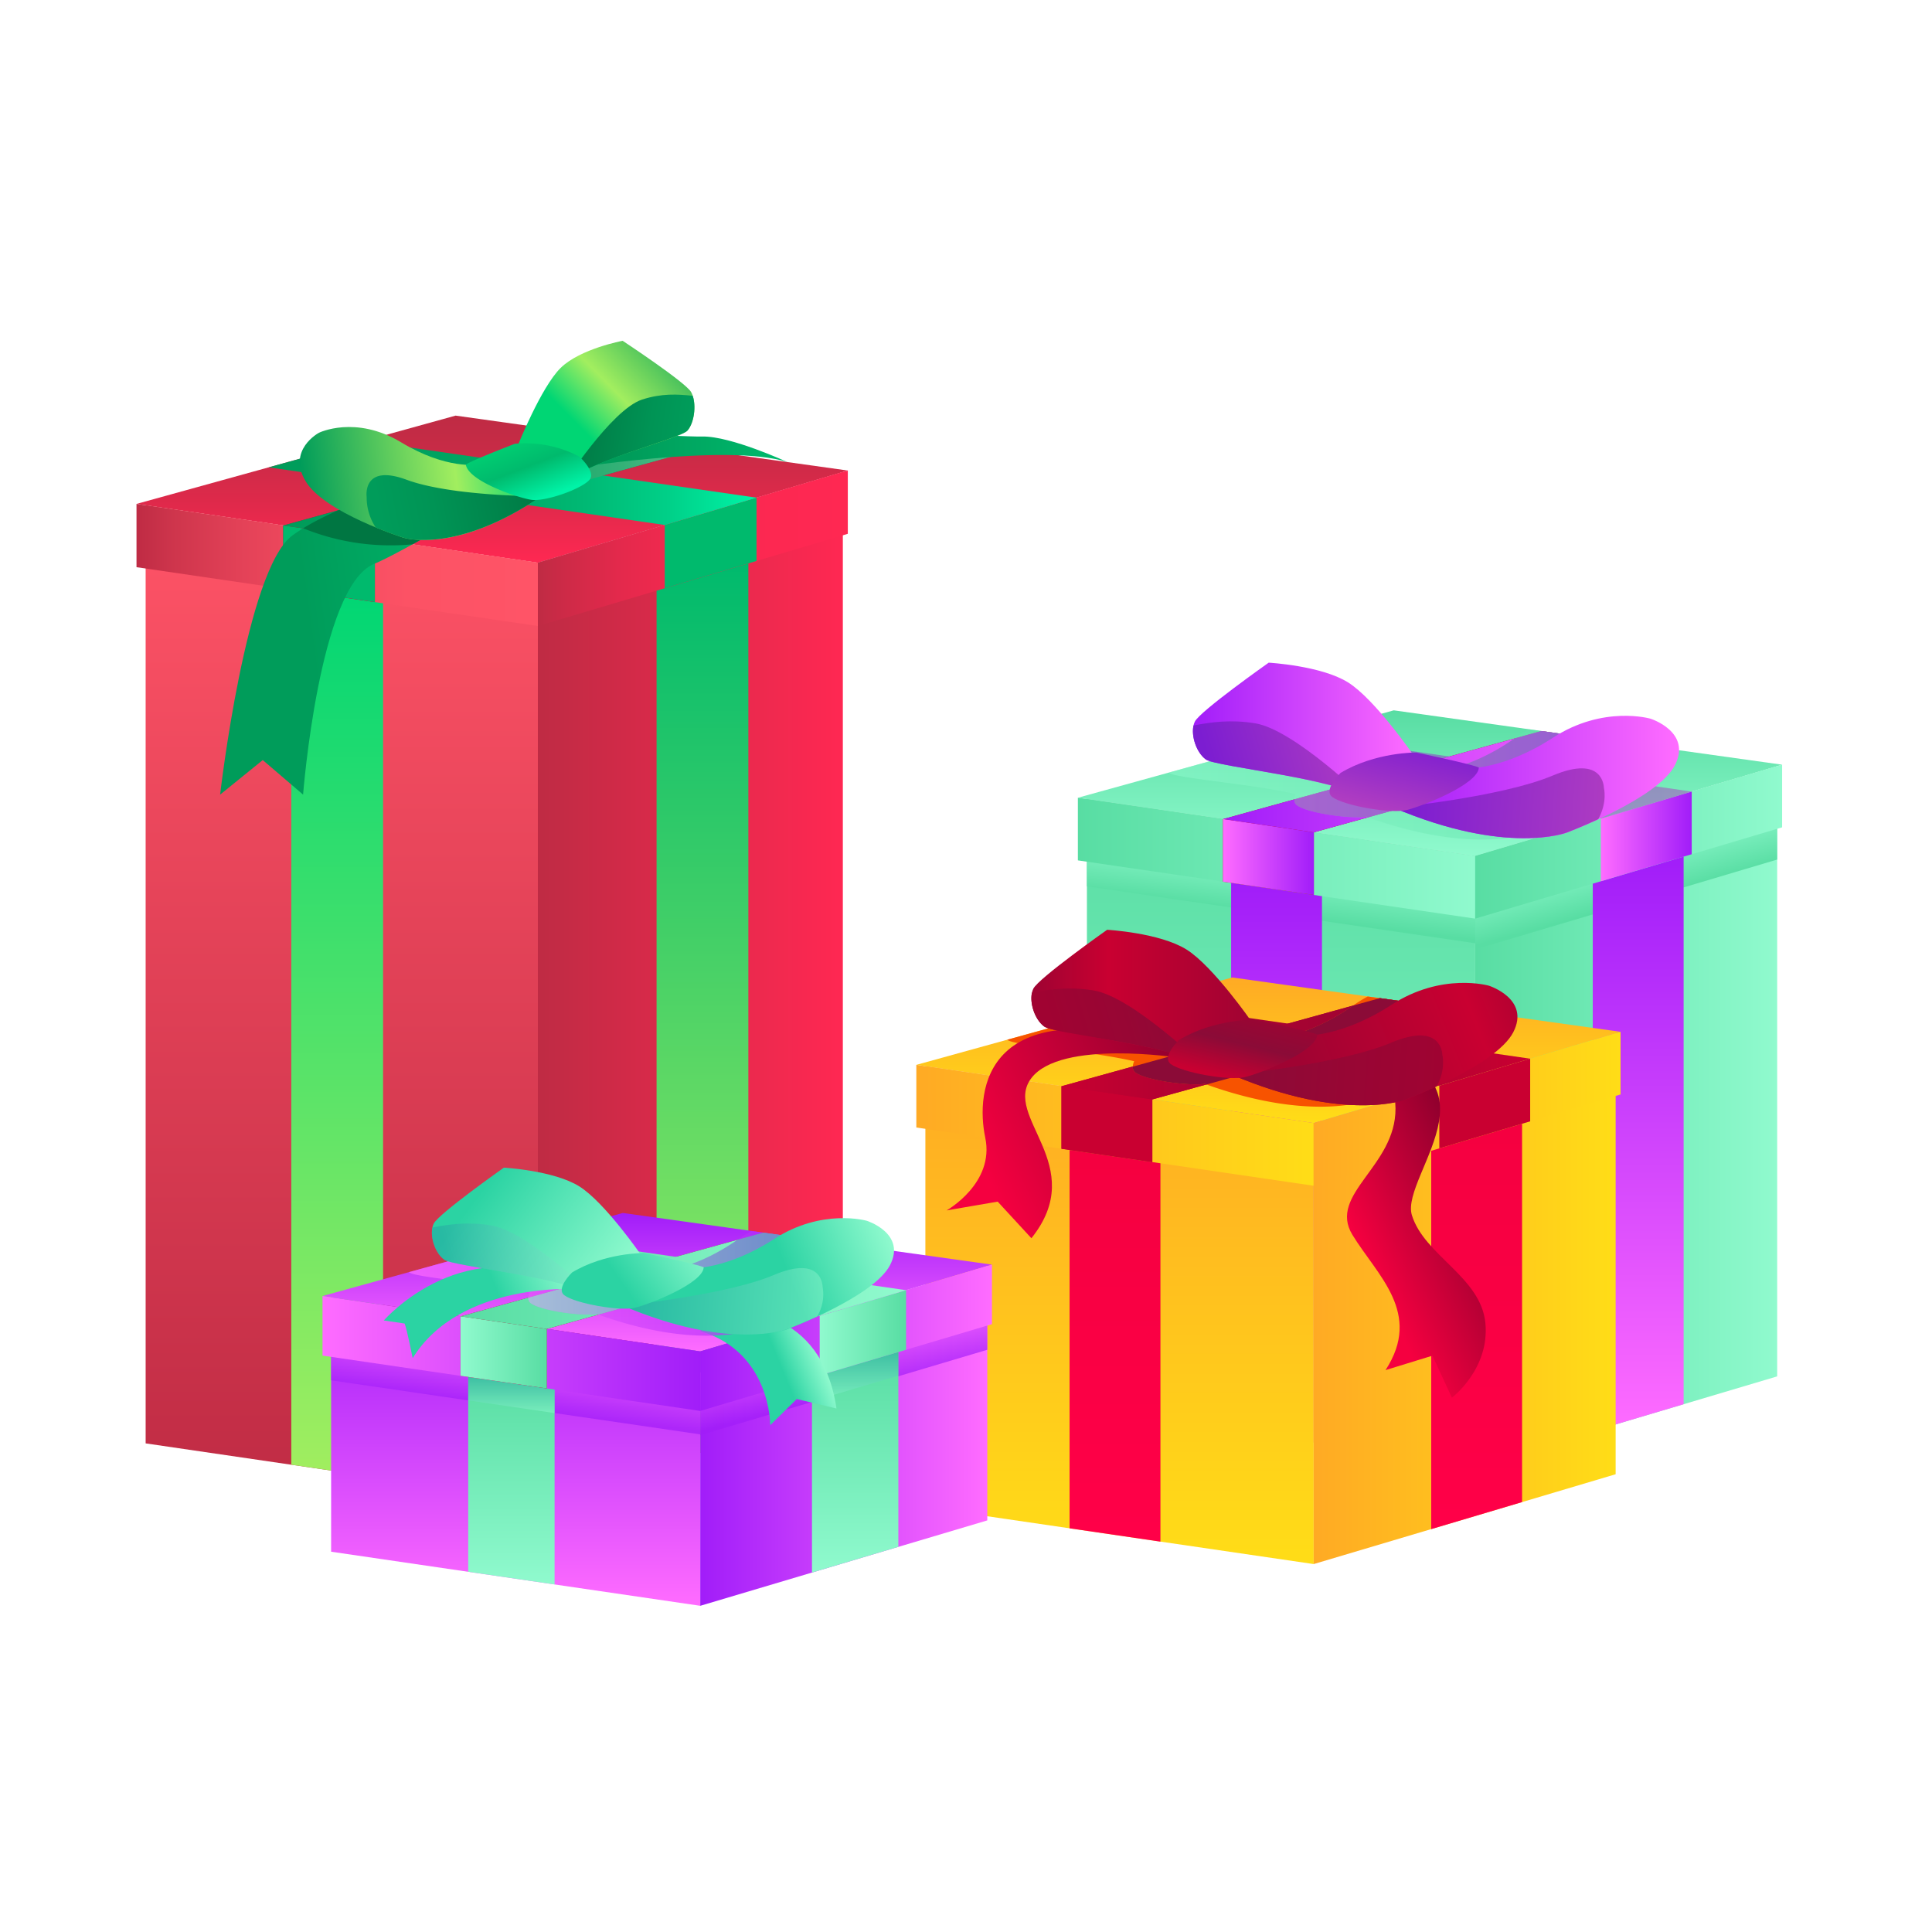<svg xmlns="http://www.w3.org/2000/svg" xmlns:xlink="http://www.w3.org/1999/xlink" viewBox="0 0 750 750"><defs><style>.cls-1{mask:url(#mask);filter:url(#luminosity-noclip-11);}.cls-10,.cls-104,.cls-107,.cls-111,.cls-114,.cls-119,.cls-12,.cls-121,.cls-123,.cls-125,.cls-14,.cls-16,.cls-18,.cls-2,.cls-20,.cls-24,.cls-32,.cls-38,.cls-4,.cls-40,.cls-41,.cls-6,.cls-8{mix-blend-mode:multiply;}.cls-2{fill:url(#Degradado_sin_nombre_53);}.cls-3{mask:url(#mask-2);filter:url(#luminosity-noclip-16);}.cls-4{fill:url(#Degradado_sin_nombre_53-2);}.cls-5{mask:url(#mask-3);filter:url(#luminosity-noclip-17);}.cls-6{fill:url(#Degradado_sin_nombre_56);}.cls-7{mask:url(#mask-4);filter:url(#luminosity-noclip-18);}.cls-8{fill:url(#Degradado_sin_nombre_53-3);}.cls-9{mask:url(#mask-5);filter:url(#luminosity-noclip-19);}.cls-10{fill:url(#Degradado_sin_nombre_54);}.cls-11{mask:url(#mask-6);filter:url(#luminosity-noclip-20);}.cls-12{fill:url(#Degradado_sin_nombre_53-4);}.cls-13{mask:url(#mask-7);filter:url(#luminosity-noclip-12);}.cls-14{fill:url(#Degradado_sin_nombre_53-5);}.cls-15{mask:url(#mask-8);filter:url(#luminosity-noclip-13);}.cls-16{fill:url(#Degradado_sin_nombre_56-2);}.cls-17{mask:url(#mask-9);filter:url(#luminosity-noclip-14);}.cls-18{fill:url(#Degradado_sin_nombre_53-6);}.cls-19{mask:url(#mask-10);filter:url(#luminosity-noclip-15);}.cls-20{fill:url(#Degradado_sin_nombre_54-2);}.cls-21{isolation:isolate;}.cls-22{fill:url(#linear-gradient);}.cls-23{fill:url(#linear-gradient-2);}.cls-24{fill:url(#linear-gradient-3);}.cls-25{fill:url(#linear-gradient-4);}.cls-26{fill:url(#linear-gradient-5);}.cls-27{mask:url(#mask-11);}.cls-28{fill:url(#Degradado_sin_nombre_327);}.cls-29{fill:url(#Degradado_sin_nombre_338);}.cls-30{fill:url(#linear-gradient-6);}.cls-31{fill:url(#linear-gradient-7);}.cls-32{fill:url(#linear-gradient-8);}.cls-33{fill:url(#linear-gradient-9);}.cls-34{fill:url(#linear-gradient-10);}.cls-35{fill:url(#linear-gradient-11);}.cls-36{mask:url(#mask-12);}.cls-37{fill:url(#Degradado_sin_nombre_327-2);}.cls-107,.cls-114,.cls-121,.cls-123,.cls-125,.cls-38,.cls-40,.cls-41{opacity:0.5;}.cls-38{fill:url(#linear-gradient-12);}.cls-39{fill:url(#linear-gradient-13);}.cls-40{fill:url(#linear-gradient-14);}.cls-41{fill:url(#linear-gradient-15);}.cls-42{fill:url(#linear-gradient-16);}.cls-43{fill:url(#linear-gradient-17);}.cls-44{fill:url(#linear-gradient-18);}.cls-45{fill:url(#linear-gradient-19);}.cls-46{fill:url(#linear-gradient-20);}.cls-47{fill:url(#Degradado_sin_nombre_70);}.cls-48{fill:url(#Degradado_sin_nombre_67);}.cls-49{mask:url(#mask-13);}.cls-50{fill:url(#Degradado_sin_nombre_147);}.cls-51{fill:url(#Degradado_sin_nombre_59);}.cls-52{fill:url(#Degradado_sin_nombre_134);}.cls-53{mask:url(#mask-14);}.cls-54{fill:url(#Degradado_sin_nombre_19);}.cls-55{fill:url(#Degradado_sin_nombre_338-2);}.cls-56{fill:#00ba6d;}.cls-57{fill:url(#Degradado_sin_nombre_62);}.cls-58{mask:url(#mask-15);}.cls-59{fill:url(#Degradado_sin_nombre_151);}.cls-60{fill:url(#Degradado_sin_nombre_65);}.cls-61{fill:url(#Degradado_sin_nombre_133);}.cls-62{mask:url(#mask-16);}.cls-63{fill:url(#Degradado_sin_nombre_138);}.cls-64{fill:url(#Degradado_sin_nombre_15);}.cls-65{fill:url(#Degradado_sin_nombre_71);}.cls-66{fill:url(#Degradado_sin_nombre_14);}.cls-67{fill:url(#Degradado_sin_nombre_14-2);}.cls-68{fill:#007642;}.cls-69{fill:url(#Degradado_sin_nombre_184);}.cls-70{fill:url(#Degradado_sin_nombre_188);}.cls-71{fill:url(#Degradado_sin_nombre_184-2);}.cls-72{fill:url(#Degradado_sin_nombre_196);}.cls-73{fill:url(#Degradado_sin_nombre_13);}.cls-74{fill:url(#linear-gradient-21);}.cls-75{fill:url(#linear-gradient-22);}.cls-76{mask:url(#mask-17);}.cls-77{fill:url(#Degradado_sin_nombre_72);}.cls-78{fill:url(#linear-gradient-23);}.cls-79{fill:url(#Degradado_sin_nombre_301);}.cls-80{mask:url(#mask-18);}.cls-81{fill:url(#Degradado_sin_nombre_327-3);}.cls-82{fill:url(#Degradado_sin_nombre_338-3);}.cls-83{fill:#c90031;}.cls-84{fill:url(#linear-gradient-24);}.cls-85{mask:url(#mask-19);}.cls-86{fill:url(#Degradado_sin_nombre_77);}.cls-87{fill:url(#linear-gradient-25);}.cls-88{fill:url(#Degradado_sin_nombre_301-2);}.cls-89{mask:url(#mask-20);}.cls-90{fill:url(#Degradado_sin_nombre_327-4);}.cls-91{fill:url(#linear-gradient-26);}.cls-92{fill:url(#Degradado_sin_nombre_339);}.cls-93{fill:url(#Degradado_sin_nombre_338-4);}.cls-94{fill:#f75300;}.cls-95{fill:url(#linear-gradient-27);}.cls-96{fill:#8b0b37;}.cls-97{fill:url(#Degradado_sin_nombre_101);}.cls-98{fill:url(#Degradado_sin_nombre_11);}.cls-99{fill:url(#Degradado_sin_nombre_101-2);}.cls-100{fill:url(#Degradado_sin_nombre_10);}.cls-101{fill:url(#Degradado_sin_nombre_117);}.cls-102{fill:url(#linear-gradient-28);}.cls-103{fill:url(#linear-gradient-29);}.cls-104,.cls-111,.cls-119{opacity:0.7;}.cls-104{fill:url(#linear-gradient-30);}.cls-105{fill:url(#linear-gradient-31);}.cls-106{fill:url(#linear-gradient-32);}.cls-107{fill:url(#linear-gradient-33);}.cls-108{fill:url(#Degradado_sin_nombre_338-5);}.cls-109{fill:url(#linear-gradient-34);}.cls-110{fill:url(#linear-gradient-35);}.cls-111{fill:url(#linear-gradient-36);}.cls-112{fill:url(#linear-gradient-37);}.cls-113{fill:url(#linear-gradient-38);}.cls-114{fill:url(#linear-gradient-39);}.cls-115{fill:url(#linear-gradient-40);}.cls-116{fill:url(#linear-gradient-41);}.cls-117{fill:url(#linear-gradient-42);}.cls-118{fill:url(#linear-gradient-43);}.cls-119{fill:url(#linear-gradient-44);}.cls-120{fill:url(#linear-gradient-45);}.cls-121{fill:url(#linear-gradient-46);}.cls-122{fill:url(#linear-gradient-47);}.cls-123{fill:url(#linear-gradient-48);}.cls-124{fill:url(#linear-gradient-49);}.cls-125{fill:url(#linear-gradient-50);}.cls-126{fill:url(#linear-gradient-51);}.cls-127{filter:url(#luminosity-noclip-10);}.cls-128{filter:url(#luminosity-noclip-9);}.cls-129{filter:url(#luminosity-noclip-8);}.cls-130{filter:url(#luminosity-noclip-7);}.cls-131{filter:url(#luminosity-noclip-6);}.cls-132{filter:url(#luminosity-noclip-5);}.cls-133{filter:url(#luminosity-noclip-4);}.cls-134{filter:url(#luminosity-noclip-3);}.cls-135{filter:url(#luminosity-noclip-2);}.cls-136{filter:url(#luminosity-noclip);}</style><filter id="luminosity-noclip" x="477.92" y="-7019.51" width="35.27" height="32766" filterUnits="userSpaceOnUse" color-interpolation-filters="sRGB"><feFlood flood-color="#fff" result="bg"/><feBlend in="SourceGraphic" in2="bg"/></filter><mask id="mask" x="477.92" y="-7019.51" width="35.27" height="32766" maskUnits="userSpaceOnUse"><g class="cls-136"/></mask><linearGradient id="Degradado_sin_nombre_53" x1="-1618.98" y1="357.46" x2="-1618.98" y2="342.72" gradientTransform="matrix(-1, 0, 0, 1, -1123.42, 0)" gradientUnits="userSpaceOnUse"><stop offset="0" stop-color="#1a1a1a"/><stop offset="1" stop-color="#fff"/></linearGradient><filter id="luminosity-noclip-2" x="254.88" y="-7019.51" width="35.63" height="32766" filterUnits="userSpaceOnUse" color-interpolation-filters="sRGB"><feFlood flood-color="#fff" result="bg"/><feBlend in="SourceGraphic" in2="bg"/></filter><mask id="mask-2" x="254.88" y="-7019.51" width="35.63" height="32766" maskUnits="userSpaceOnUse"><g class="cls-135"/></mask><linearGradient id="Degradado_sin_nombre_53-2" x1="2102.83" y1="241.37" x2="2102.83" y2="218.71" gradientTransform="translate(-1830.14)" xlink:href="#Degradado_sin_nombre_53"/><filter id="luminosity-noclip-3" x="359.23" y="-7019.51" width="150.75" height="32766" filterUnits="userSpaceOnUse" color-interpolation-filters="sRGB"><feFlood flood-color="#fff" result="bg"/><feBlend in="SourceGraphic" in2="bg"/></filter><mask id="mask-3" x="359.23" y="-7019.51" width="150.75" height="32766" maskUnits="userSpaceOnUse"><g class="cls-134"/></mask><linearGradient id="Degradado_sin_nombre_56" x1="-1559.44" y1="435.55" x2="-1556.47" y2="458.84" gradientTransform="matrix(-1, 0, 0, 1, -1123.42, 0)" gradientUnits="userSpaceOnUse"><stop offset="0" stop-color="#fff"/><stop offset="0.3" stop-color="#fdfdfd"/><stop offset="0.43" stop-color="#f5f5f5"/><stop offset="0.54" stop-color="#e9e9e9"/><stop offset="0.63" stop-color="#d6d6d6"/><stop offset="0.7" stop-color="#bfbfbf"/><stop offset="0.78" stop-color="#a1a1a1"/><stop offset="0.84" stop-color="#7e7e7e"/><stop offset="0.9" stop-color="#565656"/><stop offset="0.96" stop-color="#2a2a2a"/><stop offset="1"/></linearGradient><filter id="luminosity-noclip-4" x="415.21" y="-7019.51" width="35.27" height="32766" filterUnits="userSpaceOnUse" color-interpolation-filters="sRGB"><feFlood flood-color="#fff" result="bg"/><feBlend in="SourceGraphic" in2="bg"/></filter><mask id="mask-4" x="415.21" y="-7019.51" width="35.27" height="32766" maskUnits="userSpaceOnUse"><g class="cls-133"/></mask><linearGradient id="Degradado_sin_nombre_53-3" x1="-1556.27" y1="461.16" x2="-1556.27" y2="446.42" xlink:href="#Degradado_sin_nombre_53"/><filter id="luminosity-noclip-5" x="509.97" y="-7019.51" width="117.22" height="32766" filterUnits="userSpaceOnUse" color-interpolation-filters="sRGB"><feFlood flood-color="#fff" result="bg"/><feBlend in="SourceGraphic" in2="bg"/></filter><mask id="mask-5" x="509.97" y="-7019.51" width="117.22" height="32766" maskUnits="userSpaceOnUse"><g class="cls-132"/></mask><linearGradient id="Degradado_sin_nombre_54" x1="-1688.73" y1="430.61" x2="-1695.09" y2="454.01" gradientTransform="matrix(-1, 0, 0, 1, -1123.42, 0)" gradientUnits="userSpaceOnUse"><stop offset="0" stop-color="#fff"/><stop offset="0.28" stop-color="#fdfdfd"/><stop offset="0.42" stop-color="#f5f5f5"/><stop offset="0.52" stop-color="#e8e8e8"/><stop offset="0.61" stop-color="#d5d5d5"/><stop offset="0.69" stop-color="#bdbdbd"/><stop offset="0.77" stop-color="#9f9f9f"/><stop offset="0.84" stop-color="#7b7b7b"/><stop offset="0.9" stop-color="#525252"/><stop offset="0.96" stop-color="#252525"/><stop offset="1"/></linearGradient><filter id="luminosity-noclip-6" x="555.6" y="-7019.51" width="35.27" height="32766" filterUnits="userSpaceOnUse" color-interpolation-filters="sRGB"><feFlood flood-color="#fff" result="bg"/><feBlend in="SourceGraphic" in2="bg"/></filter><mask id="mask-6" x="555.6" y="-7019.51" width="35.27" height="32766" maskUnits="userSpaceOnUse"><g class="cls-131"/></mask><linearGradient id="Degradado_sin_nombre_53-4" x1="2403.37" y1="458.68" x2="2403.37" y2="436.24" gradientTransform="translate(-1830.14)" xlink:href="#Degradado_sin_nombre_53"/><filter id="luminosity-noclip-7" x="618.31" y="-7019.51" width="35.27" height="32766" filterUnits="userSpaceOnUse" color-interpolation-filters="sRGB"><feFlood flood-color="#fff" result="bg"/><feBlend in="SourceGraphic" in2="bg"/></filter><mask id="mask-7" x="618.31" y="-7019.51" width="35.27" height="32766" maskUnits="userSpaceOnUse"><g class="cls-130"/></mask><linearGradient id="Degradado_sin_nombre_53-5" x1="2466.08" y1="354.98" x2="2466.08" y2="332.54" gradientTransform="translate(-1830.14)" xlink:href="#Degradado_sin_nombre_53"/><filter id="luminosity-noclip-8" x="56.54" y="-7019.51" width="152.26" height="32766" filterUnits="userSpaceOnUse" color-interpolation-filters="sRGB"><feFlood flood-color="#fff" result="bg"/><feBlend in="SourceGraphic" in2="bg"/></filter><mask id="mask-8" x="56.54" y="-7019.51" width="152.26" height="32766" maskUnits="userSpaceOnUse"><g class="cls-129"/></mask><linearGradient id="Degradado_sin_nombre_56-2" x1="-1257.52" y1="218.01" x2="-1254.52" y2="241.53" xlink:href="#Degradado_sin_nombre_56"/><filter id="luminosity-noclip-9" x="113.08" y="-7019.51" width="35.63" height="32766" filterUnits="userSpaceOnUse" color-interpolation-filters="sRGB"><feFlood flood-color="#fff" result="bg"/><feBlend in="SourceGraphic" in2="bg"/></filter><mask id="mask-9" x="113.08" y="-7019.51" width="35.63" height="32766" maskUnits="userSpaceOnUse"><g class="cls-128"/></mask><linearGradient id="Degradado_sin_nombre_53-6" x1="-1254.32" y1="243.88" x2="-1254.32" y2="228.99" xlink:href="#Degradado_sin_nombre_53"/><filter id="luminosity-noclip-10" x="208.8" y="-7019.51" width="118.39" height="32766" filterUnits="userSpaceOnUse" color-interpolation-filters="sRGB"><feFlood flood-color="#fff" result="bg"/><feBlend in="SourceGraphic" in2="bg"/></filter><mask id="mask-10" x="208.8" y="-7019.51" width="118.39" height="32766" maskUnits="userSpaceOnUse"><g class="cls-127"/></mask><linearGradient id="Degradado_sin_nombre_54-2" x1="-1388.11" y1="213.02" x2="-1394.53" y2="236.66" xlink:href="#Degradado_sin_nombre_54"/><linearGradient id="linear-gradient" x1="-1678.54" y1="332.29" x2="-1678.54" y2="275.75" gradientTransform="matrix(-1, 0, 0, 1, -1123.42, 0)" gradientUnits="userSpaceOnUse"><stop offset="0" stop-color="#90face"/><stop offset="1" stop-color="#58dda3"/></linearGradient><linearGradient id="linear-gradient-2" x1="-1620.73" y1="569.18" x2="-1620.73" y2="310.2" xlink:href="#linear-gradient"/><linearGradient id="linear-gradient-3" x1="-1622.15" y1="331.86" x2="-1619.18" y2="355.14" xlink:href="#linear-gradient"/><linearGradient id="linear-gradient-4" x1="-1696.1" y1="333.14" x2="-1541.85" y2="333.14" xlink:href="#linear-gradient"/><linearGradient id="linear-gradient-5" x1="-1618.98" y1="560.46" x2="-1618.98" y2="342.72" gradientTransform="matrix(-1, 0, 0, 1, -1123.42, 0)" gradientUnits="userSpaceOnUse"><stop offset="0" stop-color="#ff6cff"/><stop offset="1" stop-color="#a11df9"/></linearGradient><filter id="luminosity-noclip-11" x="477.92" y="342.72" width="35.27" height="14.74" filterUnits="userSpaceOnUse" color-interpolation-filters="sRGB"><feFlood flood-color="#fff" result="bg"/><feBlend in="SourceGraphic" in2="bg"/></filter><mask id="mask-11" x="477.92" y="342.72" width="35.27" height="14.74" maskUnits="userSpaceOnUse"><g class="cls-1"><polygon class="cls-2" points="513.19 357.46 477.92 352.29 477.92 342.72 513.19 347.89 513.19 357.46"/></g></mask><linearGradient id="Degradado_sin_nombre_327" x1="-1618.98" y1="357.46" x2="-1618.98" y2="342.72" gradientTransform="matrix(-1, 0, 0, 1, -1123.42, 0)" gradientUnits="userSpaceOnUse"><stop offset="0" stop-color="#c90031"/><stop offset="1" stop-color="#a00332"/></linearGradient><linearGradient id="Degradado_sin_nombre_338" x1="-1757.41" y1="315.61" x2="-1598.19" y2="315.61" gradientTransform="matrix(-1, 0, 0, 1, -1123.42, 0)" gradientUnits="userSpaceOnUse"><stop offset="0" stop-color="#a00332"/><stop offset="0.36" stop-color="#a30332"/><stop offset="0.63" stop-color="#ad0232"/><stop offset="0.87" stop-color="#bd0131"/><stop offset="1" stop-color="#c90031"/></linearGradient><linearGradient id="linear-gradient-6" x1="474.77" y1="332.68" x2="510.04" y2="332.68" gradientTransform="matrix(1, 0, 0, 1, 0, 0)" xlink:href="#linear-gradient-5"/><linearGradient id="linear-gradient-7" x1="-1813.32" y1="433.3" x2="-1696.1" y2="433.3" xlink:href="#linear-gradient"/><linearGradient id="linear-gradient-8" x1="-1751.44" y1="326.91" x2="-1757.8" y2="350.31" xlink:href="#linear-gradient"/><linearGradient id="linear-gradient-9" x1="-1815.23" y1="326.73" x2="-1696.1" y2="326.73" xlink:href="#linear-gradient"/><linearGradient id="linear-gradient-10" x1="2589.8" y1="555.61" x2="2589.8" y2="332.54" gradientTransform="translate(-1953.86)" xlink:href="#linear-gradient-5"/><linearGradient id="linear-gradient-11" x1="621.45" y1="324.69" x2="656.72" y2="324.69" gradientTransform="matrix(1, 0, 0, 1, 0, 0)" xlink:href="#linear-gradient-5"/><filter id="luminosity-noclip-12" x="618.31" y="332.54" width="35.27" height="22.44" filterUnits="userSpaceOnUse" color-interpolation-filters="sRGB"><feFlood flood-color="#fff" result="bg"/><feBlend in="SourceGraphic" in2="bg"/></filter><mask id="mask-12" x="618.31" y="332.54" width="35.27" height="22.44" maskUnits="userSpaceOnUse"><g class="cls-13"><polygon class="cls-14" points="618.31 354.98 653.58 344.49 653.58 332.54 618.31 343.04 618.31 354.98"/></g></mask><linearGradient id="Degradado_sin_nombre_327-2" x1="2466.08" y1="354.98" x2="2466.08" y2="332.54" gradientTransform="translate(-1830.14)" xlink:href="#Degradado_sin_nombre_327"/><linearGradient id="linear-gradient-12" x1="-1780.14" y1="301.62" x2="-1592.64" y2="301.62" gradientTransform="matrix(-1, 0, 0, 1, -1123.42, 0)" gradientUnits="userSpaceOnUse"><stop offset="0" stop-color="#b03dc1"/><stop offset="1" stop-color="#7c1dd1"/></linearGradient><linearGradient id="linear-gradient-13" x1="-1757.41" y1="303.45" x2="-1598.26" y2="303.45" xlink:href="#linear-gradient-5"/><linearGradient id="linear-gradient-14" x1="453.74" y1="303.38" x2="637.4" y2="303.38" gradientTransform="matrix(1, 0, 0, 1, 0, 0)" xlink:href="#linear-gradient"/><linearGradient id="linear-gradient-15" x1="502.46" y1="300.53" x2="633.99" y2="300.53" gradientTransform="matrix(1, 0, 0, 1, 0, 0)" xlink:href="#linear-gradient-12"/><linearGradient id="linear-gradient-16" x1="-1775.23" y1="301.62" x2="-1664.42" y2="301.62" xlink:href="#linear-gradient-5"/><linearGradient id="linear-gradient-17" x1="-1830.58" y1="122.94" x2="-1749.16" y2="122.94" gradientTransform="matrix(-1, -0.07, -0.07, 1, -1194.74, 62.17)" xlink:href="#linear-gradient-12"/><linearGradient id="linear-gradient-18" x1="-1672.1" y1="283.78" x2="-1586.5" y2="283.78" xlink:href="#linear-gradient-5"/><linearGradient id="linear-gradient-19" x1="-1191.74" y1="960.92" x2="-1134.15" y2="960.92" gradientTransform="matrix(-0.96, 0.28, 0.28, 0.96, -887.5, -305.16)" xlink:href="#linear-gradient-12"/><linearGradient id="linear-gradient-20" x1="-1665.22" y1="316.01" x2="-1672.41" y2="286.53" xlink:href="#linear-gradient-12"/><linearGradient id="Degradado_sin_nombre_70" x1="-1314.48" y1="218.45" x2="-1314.48" y2="161.35" gradientTransform="matrix(-1, 0, 0, 1, -1123.42, 0)" gradientUnits="userSpaceOnUse"><stop offset="0" stop-color="#ff2852"/><stop offset="0.38" stop-color="#e1294b"/><stop offset="0.76" stop-color="#c82b46"/><stop offset="1" stop-color="#bf2b44"/></linearGradient><linearGradient id="Degradado_sin_nombre_67" x1="-1256.09" y1="582.63" x2="-1256.09" y2="196.14" gradientTransform="matrix(-1, 0, 0, 1, -1123.42, 0)" gradientUnits="userSpaceOnUse"><stop offset="0" stop-color="#bf2b44"/><stop offset="1" stop-color="#ff5467"/></linearGradient><filter id="luminosity-noclip-13" x="56.54" y="205.81" width="152.26" height="46.88" filterUnits="userSpaceOnUse" color-interpolation-filters="sRGB"><feFlood flood-color="#fff" result="bg"/><feBlend in="SourceGraphic" in2="bg"/></filter><mask id="mask-13" x="56.54" y="205.81" width="152.26" height="46.88" maskUnits="userSpaceOnUse"><g class="cls-15"><polygon class="cls-16" points="56.54 205.81 208.8 228.12 208.8 252.69 56.54 230.37 56.54 205.81"/></g></mask><linearGradient id="Degradado_sin_nombre_147" x1="-1257.52" y1="218.01" x2="-1254.52" y2="241.53" gradientTransform="matrix(-1, 0, 0, 1, -1123.42, 0)" gradientUnits="userSpaceOnUse"><stop offset="0" stop-color="#a00332"/><stop offset="0.47" stop-color="#a20332"/><stop offset="0.69" stop-color="#aa0232"/><stop offset="0.86" stop-color="#b60131"/><stop offset="1" stop-color="#c80031"/><stop offset="1" stop-color="#c90031"/></linearGradient><linearGradient id="Degradado_sin_nombre_59" x1="-1332.22" y1="219.32" x2="-1176.41" y2="219.32" gradientTransform="matrix(-1, 0, 0, 1, -1123.42, 0)" gradientUnits="userSpaceOnUse"><stop offset="0" stop-color="#ff5467"/><stop offset="0.32" stop-color="#fc5265"/><stop offset="0.54" stop-color="#f34c60"/><stop offset="0.73" stop-color="#e44258"/><stop offset="0.91" stop-color="#ce354c"/><stop offset="1" stop-color="#bf2b44"/></linearGradient><linearGradient id="Degradado_sin_nombre_134" x1="-1254.32" y1="573.82" x2="-1254.32" y2="228.99" gradientTransform="matrix(-1, 0, 0, 1, -1123.42, 0)" gradientUnits="userSpaceOnUse"><stop offset="0" stop-color="#a2ee5f"/><stop offset="1" stop-color="#00d674"/></linearGradient><filter id="luminosity-noclip-14" x="113.08" y="228.99" width="35.63" height="14.89" filterUnits="userSpaceOnUse" color-interpolation-filters="sRGB"><feFlood flood-color="#fff" result="bg"/><feBlend in="SourceGraphic" in2="bg"/></filter><mask id="mask-14" x="113.08" y="228.99" width="35.63" height="14.89" maskUnits="userSpaceOnUse"><g class="cls-17"><polygon class="cls-18" points="148.71 243.88 113.08 238.66 113.08 228.99 148.71 234.21 148.71 243.88"/></g></mask><linearGradient id="Degradado_sin_nombre_19" x1="-1254.32" y1="243.88" x2="-1254.32" y2="228.99" gradientTransform="matrix(-1, 0, 0, 1, -1123.42, 0)" gradientUnits="userSpaceOnUse"><stop offset="0" stop-color="#009c5a"/><stop offset="1" stop-color="#009c5a"/></linearGradient><linearGradient id="Degradado_sin_nombre_338-2" x1="-1394.14" y1="201.6" x2="-1233.32" y2="201.6" xlink:href="#Degradado_sin_nombre_338"/><linearGradient id="Degradado_sin_nombre_62" x1="-1450.61" y1="382.93" x2="-1332.22" y2="382.93" gradientTransform="matrix(-1, 0, 0, 1, -1123.42, 0)" gradientUnits="userSpaceOnUse"><stop offset="0" stop-color="#ff2852"/><stop offset="1" stop-color="#bf2b44"/></linearGradient><filter id="luminosity-noclip-15" x="208.8" y="195.28" width="118.39" height="59.79" filterUnits="userSpaceOnUse" color-interpolation-filters="sRGB"><feFlood flood-color="#fff" result="bg"/><feBlend in="SourceGraphic" in2="bg"/></filter><mask id="mask-15" x="208.8" y="195.28" width="118.39" height="59.79" maskUnits="userSpaceOnUse"><g class="cls-19"><polygon class="cls-20" points="327.19 195.28 208.8 229.25 208.8 255.08 327.19 219.86 327.19 195.28"/></g></mask><linearGradient id="Degradado_sin_nombre_151" x1="-1388.11" y1="213.02" x2="-1394.53" y2="236.66" gradientTransform="matrix(-1, 0, 0, 1, -1123.42, 0)" gradientUnits="userSpaceOnUse"><stop offset="0" stop-color="#a00332"/><stop offset="0.85" stop-color="#a00332"/><stop offset="1" stop-color="#a00332"/></linearGradient><linearGradient id="Degradado_sin_nombre_65" x1="-1452.54" y1="212.84" x2="-1332.22" y2="212.84" gradientTransform="matrix(-1, 0, 0, 1, -1123.42, 0)" gradientUnits="userSpaceOnUse"><stop offset="0" stop-color="#ff2852"/><stop offset="0.32" stop-color="#fc2851"/><stop offset="0.54" stop-color="#f3294f"/><stop offset="0.73" stop-color="#e4294c"/><stop offset="0.91" stop-color="#ce2a47"/><stop offset="1" stop-color="#bf2b44"/></linearGradient><linearGradient id="Degradado_sin_nombre_133" x1="2226.55" y1="568.92" x2="2226.55" y2="218.71" gradientTransform="translate(-1953.86)" gradientUnits="userSpaceOnUse"><stop offset="0" stop-color="#a2ee5f"/><stop offset="1" stop-color="#00ba6d"/></linearGradient><filter id="luminosity-noclip-16" x="254.88" y="218.71" width="35.63" height="22.66" filterUnits="userSpaceOnUse" color-interpolation-filters="sRGB"><feFlood flood-color="#fff" result="bg"/><feBlend in="SourceGraphic" in2="bg"/></filter><mask id="mask-16" x="254.88" y="218.71" width="35.63" height="22.66" maskUnits="userSpaceOnUse"><g class="cls-3"><polygon class="cls-4" points="254.88 241.37 290.51 230.77 290.51 218.71 254.88 229.31 254.88 241.37"/></g></mask><linearGradient id="Degradado_sin_nombre_138" x1="2102.83" y1="241.37" x2="2102.83" y2="218.71" gradientTransform="translate(-1830.14)" gradientUnits="userSpaceOnUse"><stop offset="0" stop-color="#00ba6d"/><stop offset="1" stop-color="#009c5a"/></linearGradient><linearGradient id="Degradado_sin_nombre_15" x1="-1417.1" y1="187.48" x2="-1227.72" y2="187.48" gradientTransform="matrix(-1, 0, 0, 1, -1123.42, 0)" gradientUnits="userSpaceOnUse"><stop offset="0" stop-color="#00f3a7"/><stop offset="0.03" stop-color="#00eea2"/><stop offset="0.18" stop-color="#00d088"/><stop offset="0.35" stop-color="#00b974"/><stop offset="0.53" stop-color="#00a965"/><stop offset="0.74" stop-color="#009f5d"/><stop offset="1" stop-color="#009c5a"/></linearGradient><linearGradient id="Degradado_sin_nombre_71" x1="-1394.14" y1="189.32" x2="-1233.4" y2="189.32" gradientTransform="matrix(-1, 0, 0, 1, -1123.42, 0)" gradientUnits="userSpaceOnUse"><stop offset="0" stop-color="#57bf8b"/><stop offset="0.03" stop-color="#52bd88"/><stop offset="0.18" stop-color="#34b177"/><stop offset="0.35" stop-color="#1da86a"/><stop offset="0.53" stop-color="#0da161"/><stop offset="0.74" stop-color="#039d5c"/><stop offset="1" stop-color="#009c5a"/></linearGradient><linearGradient id="Degradado_sin_nombre_14" x1="211.52" y1="175.58" x2="305.66" y2="175.58" gradientUnits="userSpaceOnUse"><stop offset="0.02" stop-color="#009c5a"/><stop offset="0.35" stop-color="#009c5a"/><stop offset="1" stop-color="#00ba6d"/></linearGradient><linearGradient id="Degradado_sin_nombre_14-2" x1="2667.19" y1="523.99" x2="2788.85" y2="523.99" gradientTransform="translate(-2635.03 97.31) rotate(-7.76)" xlink:href="#Degradado_sin_nombre_14"/><linearGradient id="Degradado_sin_nombre_184" x1="2752.94" y1="447.29" x2="2844.23" y2="447.29" gradientTransform="translate(-2669.53 99.25) rotate(-7.33)" gradientUnits="userSpaceOnUse"><stop offset="0" stop-color="#009c5a"/><stop offset="0.65" stop-color="#a2ee5f"/><stop offset="0.98" stop-color="#00d674"/></linearGradient><linearGradient id="Degradado_sin_nombre_188" x1="2670.07" y1="585.99" x2="2736.89" y2="585.99" gradientTransform="matrix(0.98, -0.2, 0.2, 0.98, -2589.76, 151.42)" gradientUnits="userSpaceOnUse"><stop offset="0.02" stop-color="#009c5a"/><stop offset="0.34" stop-color="#009455"/><stop offset="0.83" stop-color="#007f48"/><stop offset="1" stop-color="#007642"/></linearGradient><linearGradient id="Degradado_sin_nombre_184-2" x1="-1392.87" y1="128.08" x2="-1350.77" y2="169.75" gradientTransform="matrix(-1, 0, 0, 1, -1123.42, 0)" xlink:href="#Degradado_sin_nombre_184"/><linearGradient id="Degradado_sin_nombre_196" x1="3178.26" y1="-144.51" x2="3224.39" y2="-144.51" gradientTransform="translate(-2941.72 -172.91) rotate(8.75)" gradientUnits="userSpaceOnUse"><stop offset="0" stop-color="#007642"/><stop offset="0.17" stop-color="#007f48"/><stop offset="0.66" stop-color="#009455"/><stop offset="0.98" stop-color="#009c5a"/></linearGradient><linearGradient id="Degradado_sin_nombre_13" x1="2843.9" y1="461.75" x2="2837" y2="433.45" gradientTransform="translate(-2669.53 99.25) rotate(-7.33)" gradientUnits="userSpaceOnUse"><stop offset="0.02" stop-color="#00f3a7"/><stop offset="0.49" stop-color="#00ba6d"/><stop offset="1" stop-color="#00d674"/></linearGradient><linearGradient id="linear-gradient-21" x1="-1615.83" y1="435.99" x2="-1615.83" y2="379.45" gradientTransform="matrix(-1, 0, 0, 1, -1123.42, 0)" gradientUnits="userSpaceOnUse"><stop offset="0" stop-color="#ffdd17"/><stop offset="1" stop-color="#ffaa24"/></linearGradient><linearGradient id="linear-gradient-22" x1="-1558.02" y1="607.18" x2="-1558.02" y2="413.89" xlink:href="#linear-gradient-21"/><filter id="luminosity-noclip-17" x="359.23" y="423.47" width="150.75" height="46.41" filterUnits="userSpaceOnUse" color-interpolation-filters="sRGB"><feFlood flood-color="#fff" result="bg"/><feBlend in="SourceGraphic" in2="bg"/></filter><mask id="mask-17" x="359.23" y="423.47" width="150.75" height="46.41" maskUnits="userSpaceOnUse"><g class="cls-5"><polygon class="cls-6" points="359.23 423.47 509.97 445.56 509.97 469.88 359.23 447.79 359.23 423.47"/></g></mask><linearGradient id="Degradado_sin_nombre_72" x1="-1559.44" y1="435.55" x2="-1556.47" y2="458.84" gradientTransform="matrix(-1, 0, 0, 1, -1123.42, 0)" gradientUnits="userSpaceOnUse"><stop offset="0" stop-color="#ff5f00"/><stop offset="0.85" stop-color="#ff5f00"/><stop offset="1" stop-color="#ff5f00"/></linearGradient><linearGradient id="linear-gradient-23" x1="-1633.39" y1="436.84" x2="-1479.14" y2="436.84" xlink:href="#linear-gradient-21"/><linearGradient id="Degradado_sin_nombre_301" x1="-1556.27" y1="598.46" x2="-1556.27" y2="446.42" gradientTransform="matrix(-1, 0, 0, 1, -1123.42, 0)" gradientUnits="userSpaceOnUse"><stop offset="0" stop-color="#ff0048"/><stop offset="1" stop-color="#f50040"/></linearGradient><filter id="luminosity-noclip-18" x="415.21" y="446.42" width="35.27" height="14.74" filterUnits="userSpaceOnUse" color-interpolation-filters="sRGB"><feFlood flood-color="#fff" result="bg"/><feBlend in="SourceGraphic" in2="bg"/></filter><mask id="mask-18" x="415.21" y="446.42" width="35.27" height="14.74" maskUnits="userSpaceOnUse"><g class="cls-7"><polygon class="cls-8" points="450.48 461.16 415.21 455.99 415.21 446.42 450.48 451.59 450.48 461.16"/></g></mask><linearGradient id="Degradado_sin_nombre_327-3" x1="-1556.27" y1="461.16" x2="-1556.27" y2="446.42" xlink:href="#Degradado_sin_nombre_327"/><linearGradient id="Degradado_sin_nombre_338-3" x1="-1694.7" y1="419.3" x2="-1535.48" y2="419.3" xlink:href="#Degradado_sin_nombre_338"/><linearGradient id="linear-gradient-24" x1="-1750.61" y1="504.14" x2="-1633.39" y2="504.14" xlink:href="#linear-gradient-21"/><filter id="luminosity-noclip-19" x="509.97" y="413.05" width="117.22" height="59.2" filterUnits="userSpaceOnUse" color-interpolation-filters="sRGB"><feFlood flood-color="#fff" result="bg"/><feBlend in="SourceGraphic" in2="bg"/></filter><mask id="mask-19" x="509.97" y="413.05" width="117.22" height="59.2" maskUnits="userSpaceOnUse"><g class="cls-9"><polygon class="cls-10" points="627.19 413.05 509.97 446.67 509.97 472.25 627.19 437.38 627.19 413.05"/></g></mask><linearGradient id="Degradado_sin_nombre_77" x1="-1688.73" y1="430.61" x2="-1695.09" y2="454.01" xlink:href="#Degradado_sin_nombre_72"/><linearGradient id="linear-gradient-25" x1="-1752.52" y1="430.43" x2="-1633.39" y2="430.43" xlink:href="#linear-gradient-21"/><linearGradient id="Degradado_sin_nombre_301-2" x1="2527.09" y1="593.6" x2="2527.09" y2="436.24" gradientTransform="translate(-1953.86)" xlink:href="#Degradado_sin_nombre_301"/><filter id="luminosity-noclip-20" x="555.6" y="436.24" width="35.27" height="22.44" filterUnits="userSpaceOnUse" color-interpolation-filters="sRGB"><feFlood flood-color="#fff" result="bg"/><feBlend in="SourceGraphic" in2="bg"/></filter><mask id="mask-20" x="555.6" y="436.24" width="35.27" height="22.44" maskUnits="userSpaceOnUse"><g class="cls-11"><polygon class="cls-12" points="555.6 458.68 590.87 448.18 590.87 436.24 555.6 446.73 555.6 458.68"/></g></mask><linearGradient id="Degradado_sin_nombre_327-4" x1="2403.37" y1="458.68" x2="2403.37" y2="436.24" gradientTransform="translate(-1830.14)" xlink:href="#Degradado_sin_nombre_327"/><linearGradient id="linear-gradient-26" x1="575.34" y1="458.35" x2="526.57" y2="481.39" gradientUnits="userSpaceOnUse"><stop offset="0" stop-color="#8d002d"/><stop offset="1" stop-color="#f50040"/></linearGradient><linearGradient id="Degradado_sin_nombre_339" x1="-1717.43" y1="405.32" x2="-1529.93" y2="405.32" gradientTransform="matrix(-1, 0, 0, 1, -1123.42, 0)" gradientUnits="userSpaceOnUse"><stop offset="0" stop-color="#c90031"/><stop offset="0.13" stop-color="#bd0131"/><stop offset="0.37" stop-color="#ad0232"/><stop offset="0.64" stop-color="#a30332"/><stop offset="1" stop-color="#a00332"/></linearGradient><linearGradient id="Degradado_sin_nombre_338-4" x1="-1694.7" y1="407.14" x2="-1535.55" y2="407.14" xlink:href="#Degradado_sin_nombre_338"/><linearGradient id="linear-gradient-27" x1="464.07" y1="411.36" x2="380.14" y2="451.02" xlink:href="#linear-gradient-26"/><linearGradient id="Degradado_sin_nombre_101" x1="508.44" y1="421.41" x2="606.91" y2="382.02" gradientUnits="userSpaceOnUse"><stop offset="0" stop-color="#a00332"/><stop offset="0.65" stop-color="#c90031"/><stop offset="0.98" stop-color="#a00332"/></linearGradient><linearGradient id="Degradado_sin_nombre_11" x1="-1775.31" y1="230.79" x2="-1693.88" y2="230.79" gradientTransform="matrix(-1, -0.07, -0.07, 1, -1194.74, 62.17)" gradientUnits="userSpaceOnUse"><stop offset="0.02" stop-color="#a00332"/><stop offset="0.5" stop-color="#980634"/><stop offset="1" stop-color="#8b0b37"/></linearGradient><linearGradient id="Degradado_sin_nombre_101-2" x1="-1609.39" y1="387.48" x2="-1523.79" y2="387.48" gradientTransform="matrix(-1, 0, 0, 1, -1123.42, 0)" xlink:href="#Degradado_sin_nombre_101"/><linearGradient id="Degradado_sin_nombre_10" x1="-1102.77" y1="1043.2" x2="-1045.18" y2="1043.2" gradientTransform="matrix(-0.96, 0.28, 0.28, 0.96, -887.5, -305.16)" gradientUnits="userSpaceOnUse"><stop offset="0" stop-color="#8b0b37"/><stop offset="0.5" stop-color="#980634"/><stop offset="0.98" stop-color="#a00332"/></linearGradient><linearGradient id="Degradado_sin_nombre_117" x1="-1602.51" y1="419.71" x2="-1609.7" y2="390.23" gradientTransform="matrix(-1, 0, 0, 1, -1123.42, 0)" gradientUnits="userSpaceOnUse"><stop offset="0.02" stop-color="#c90031"/><stop offset="0.49" stop-color="#8b0b37"/><stop offset="1" stop-color="#a00332"/></linearGradient><linearGradient id="linear-gradient-28" x1="-1378.56" y1="524.61" x2="-1378.56" y2="470.87" xlink:href="#linear-gradient-5"/><linearGradient id="linear-gradient-29" x1="-1323.61" y1="623.37" x2="-1323.61" y2="503.61" xlink:href="#linear-gradient-5"/><linearGradient id="linear-gradient-30" x1="-1324.96" y1="524.2" x2="-1322.13" y2="546.34" xlink:href="#linear-gradient-5"/><linearGradient id="linear-gradient-31" x1="125.2" y1="525.43" x2="271.84" y2="525.43" gradientTransform="matrix(1, 0, 0, 1, 0, 0)" xlink:href="#linear-gradient-5"/><linearGradient id="linear-gradient-32" x1="-1321.94" y1="615.08" x2="-1321.94" y2="534.53" xlink:href="#linear-gradient"/><linearGradient id="linear-gradient-33" x1="-1321.94" y1="548.55" x2="-1321.94" y2="534.53" gradientTransform="matrix(-1, 0, 0, 1, -1123.42, 0)" gradientUnits="userSpaceOnUse"><stop offset="0" stop-color="#90face"/><stop offset="1" stop-color="#24a1a3"/></linearGradient><linearGradient id="Degradado_sin_nombre_338-5" x1="-1453.54" y1="508.76" x2="-1302.18" y2="508.76" xlink:href="#Degradado_sin_nombre_338"/><linearGradient id="linear-gradient-34" x1="178.76" y1="524.99" x2="212.29" y2="524.99" gradientTransform="matrix(1, 0, 0, 1, 0, 0)" xlink:href="#linear-gradient"/><linearGradient id="linear-gradient-35" x1="-1506.69" y1="557.42" x2="-1395.26" y2="557.42" xlink:href="#linear-gradient-5"/><linearGradient id="linear-gradient-36" x1="-1447.86" y1="517.54" x2="-1453.91" y2="539.79" xlink:href="#linear-gradient-5"/><linearGradient id="linear-gradient-37" x1="-1508.5" y1="519.33" x2="-1395.26" y2="519.33" xlink:href="#linear-gradient-5"/><linearGradient id="linear-gradient-38" x1="2285.84" y1="610.47" x2="2285.84" y2="524.85" gradientTransform="translate(-1953.86)" xlink:href="#linear-gradient"/><linearGradient id="linear-gradient-39" x1="2162.12" y1="543.99" x2="2162.12" y2="524.85" gradientTransform="translate(-1830.14)" xlink:href="#linear-gradient-33"/><linearGradient id="linear-gradient-40" x1="318.2" y1="517.39" x2="351.73" y2="517.39" gradientTransform="matrix(1, 0, 0, 1, 0, 0)" xlink:href="#linear-gradient"/><linearGradient id="linear-gradient-41" x1="316.66" y1="521.94" x2="302.05" y2="527.9" gradientUnits="userSpaceOnUse"><stop offset="0" stop-color="#90face"/><stop offset="1" stop-color="#2bd3a3"/></linearGradient><linearGradient id="linear-gradient-42" x1="-1475.15" y1="495.46" x2="-1296.91" y2="495.46" xlink:href="#linear-gradient"/><linearGradient id="linear-gradient-43" x1="-1453.54" y1="497.2" x2="-1302.25" y2="497.2" xlink:href="#linear-gradient"/><linearGradient id="linear-gradient-44" x1="158.77" y1="497.13" x2="333.36" y2="497.13" gradientTransform="matrix(1, 0, 0, 1, 0, 0)" xlink:href="#linear-gradient-5"/><linearGradient id="linear-gradient-45" x1="220.37" y1="489.71" x2="192.76" y2="500.98" xlink:href="#linear-gradient-41"/><linearGradient id="linear-gradient-46" x1="205.09" y1="494.42" x2="330.12" y2="494.42" gradientTransform="matrix(1, 0, 0, 1, 0, 0)" xlink:href="#linear-gradient-33"/><linearGradient id="linear-gradient-47" x1="345.97" y1="480.05" x2="306.58" y2="496.13" xlink:href="#linear-gradient-41"/><linearGradient id="linear-gradient-48" x1="-1541.58" y1="337.03" x2="-1464.18" y2="337.03" gradientTransform="matrix(-1, -0.07, -0.07, 1, -1194.74, 62.17)" xlink:href="#linear-gradient-33"/><linearGradient id="linear-gradient-49" x1="236.04" y1="502.68" x2="184.99" y2="464.49" xlink:href="#linear-gradient-41"/><linearGradient id="linear-gradient-50" x1="-851.12" y1="1065.18" x2="-796.38" y2="1065.18" gradientTransform="matrix(-0.96, 0.28, 0.28, 0.96, -887.5, -305.16)" xlink:href="#linear-gradient-33"/><linearGradient id="linear-gradient-51" x1="271.73" y1="477.17" x2="241.59" y2="498.47" xlink:href="#linear-gradient-41"/></defs><g class="cls-21"><g id="gifts"><polyline class="cls-22" points="691.81 296.85 541.06 275.75 418.43 309.68 572.68 332.29 691.81 296.85"/><polygon class="cls-23" points="572.68 332.29 572.68 569.18 421.94 547.09 421.94 310.19 572.68 332.29"/><polygon class="cls-24" points="421.94 319.77 572.68 341.86 572.68 366.18 421.94 344.09 421.94 319.77"/><polygon class="cls-25" points="418.43 334 572.68 356.61 572.68 332.29 418.43 309.68 418.43 334"/><polygon class="cls-26" points="477.92 555.29 513.19 560.46 513.19 347.89 477.92 342.72 477.92 555.29"/><g class="cls-27"><polygon class="cls-28" points="513.19 357.46 477.92 352.29 477.92 342.72 513.19 347.89 513.19 357.46"/></g><polygon class="cls-29" points="474.88 317.95 598.37 283.79 633.99 288.77 510.04 323.11 510.04 347.43 474.77 342.26 474.77 317.94 474.88 317.95"/><polygon class="cls-30" points="510.04 347.43 474.77 342.26 474.77 317.94 510.04 323.11 510.04 347.43"/><polygon class="cls-31" points="689.9 534.31 572.68 569.18 572.68 332.29 689.9 297.42 689.9 534.31"/><polygon class="cls-32" points="689.9 309.35 572.68 342.98 572.68 368.55 689.9 333.68 689.9 309.35"/><polygon class="cls-33" points="691.81 321.17 572.68 356.61 572.68 332.29 691.81 296.85 691.81 321.17"/><polygon class="cls-34" points="653.58 545.12 618.31 555.61 618.31 343.04 653.58 332.54 653.58 545.12"/><polygon class="cls-35" points="621.45 342.1 656.72 331.61 656.72 307.29 621.45 317.78 621.45 342.1"/><g class="cls-36"><polygon class="cls-37" points="618.31 354.98 653.58 344.49 653.58 332.54 618.31 343.04 618.31 354.98"/></g><polygon class="cls-38" points="469.22 295.63 621.45 317.78 656.72 307.29 505.94 285.47 469.22 295.63"/><polygon class="cls-39" points="633.99 288.77 510.04 323.11 474.84 317.96 598.37 283.79 633.99 288.77"/><path class="cls-40" d="M503.6,312.71c-1.5-1-1.33-2.76-.61-4.45-7.38-1.67-16.41-3-24.72-4.11l-3.19-.43-4.19-.55c-8.69-1.16-15.51-2.11-16.95-3.09h0l-.2-.17,68.74-19c5.14,5.62,9.54,11.22,11.22,13.41,1.14-.1,1.82-.12,1.82-.12,24,4.12,24.48,4.86,24.49,4.91,5.92-1.09,16.23-4.15,28.32-12.69a56.63,56.63,0,0,1,5.33-3.29l43.73,6.12a13.13,13.13,0,0,1-1.39,6C629.79,308.45,595.14,323,595.14,323a21.22,21.22,0,0,1-2.41.81c-.53.15-1.15.32-1.86.48a59.33,59.33,0,0,1-8.79,1.35c-.62.05-1.26.1-1.92.13-10.81.64-27.44-.65-49.7-8.69C523,317.91,507.66,315.53,503.6,312.71Z"/><path class="cls-41" d="M560,299.09c5.86-1.08,16-4.09,27.92-12.42l10.44-2.89,35.62,5-102.86,28.5c-.22-.09-.44-.16-.67-.24-7.5.88-22.8-1.5-26.86-4.32a2.59,2.59,0,0,1-1.13-2.39l48.36-13.38C559.76,298.67,560,299.06,560,299.09Z"/><path class="cls-42" d="M568.69,298.36s14.64.73,34.19-12S640.74,279,640.74,279s16.16,5.12,9.43,18.11-41.91,26.12-41.91,26.12S585,332.25,541,313.55Z"/><path class="cls-43" d="M541,313.55s41.9-4.09,61.77-12.48,19.86,4.76,19.86,4.76,1.47,5.56-2.2,12.19c-6.87,3.17-12.17,5.16-12.17,5.16S585,332.25,541,313.55Z"/><path class="cls-44" d="M548.67,293.12s-14.92-21.71-25.38-28.23-30.79-7.64-30.79-7.64-26.66,18.8-28.66,22.87.19,11.7,4.22,14.66,52.42,7.52,62,15.54Z"/><path class="cls-45" d="M468.06,294.78c-3.57-2.63-5.69-8.92-4.73-13.15,6.95-1.32,14.31-2.39,23.89-.85,15.18,2.45,42.88,29.54,42.88,29.54C520.48,302.3,472.09,297.75,468.06,294.78Z"/><path class="cls-46" d="M574.08,298s.43-.63-24.27-5.87c0,0-15.87-.23-29.41,7.92,0,0-6.86,6.59-3.21,9.34,4.36,3.29,22.49,6.6,28.79,5.08S573.74,304.45,574.08,298Z"/><polyline class="cls-47" points="329.12 182.66 176.86 161.34 52.99 195.62 208.8 218.45 329.12 182.66"/><polygon class="cls-48" points="208.8 218.45 208.8 582.63 56.54 560.32 56.54 196.14 208.8 218.45"/><g class="cls-49"><polygon class="cls-50" points="56.54 205.81 208.8 228.12 208.8 252.69 56.54 230.37 56.54 205.81"/></g><polygon class="cls-51" points="52.99 220.18 208.8 243.01 208.8 218.45 52.99 195.62 52.99 220.18"/><polygon class="cls-52" points="113.08 568.6 148.71 573.83 148.71 234.21 113.08 228.99 113.08 568.6"/><g class="cls-53"><polygon class="cls-54" points="148.71 243.88 113.08 238.66 113.08 228.99 148.71 234.21 148.71 243.88"/></g><polygon class="cls-55" points="110.01 203.97 234.74 169.46 270.72 174.5 145.53 209.18 145.53 233.74 109.9 228.52 109.9 203.96 110.01 203.97"/><polygon class="cls-56" points="145.53 233.74 109.9 228.52 109.9 203.96 145.53 209.18 145.53 233.74"/><polygon class="cls-57" points="327.19 547.41 208.8 582.63 208.8 218.45 327.19 183.23 327.19 547.41"/><g class="cls-58"><polygon class="cls-59" points="327.19 195.28 208.8 229.25 208.8 255.08 327.19 219.86 327.19 195.28"/></g><polygon class="cls-60" points="329.12 207.22 208.8 243.01 208.8 218.45 329.12 182.66 329.12 207.22"/><polygon class="cls-61" points="290.51 558.32 254.88 568.92 254.88 229.31 290.51 218.71 290.51 558.32"/><polygon class="cls-56" points="258.05 228.36 293.68 217.76 293.68 193.2 258.05 203.8 258.05 228.36"/><g class="cls-62"><polygon class="cls-63" points="254.88 241.37 290.51 230.77 290.51 218.71 254.88 229.31 254.88 241.37"/></g><polygon class="cls-64" points="104.3 181.42 258.05 203.8 293.68 193.2 141.39 171.16 104.3 181.42"/><polygon class="cls-65" points="270.72 174.5 145.53 209.18 109.98 203.98 234.74 169.46 270.72 174.5"/><path class="cls-66" d="M218.45,182.31s63.74-10.51,87.21-2.94c0,0-21.93-10.12-33-9.91s-49.1-3.83-61.17,6.43Z"/><path class="cls-67" d="M192.43,192.53s-35.52,21.53-47.3,26.42c-21.22,8.81-27.47,89.52-27.47,89.52L102,295.06,85.45,308.47s10.07-87.55,28.1-100.64S164,187.34,164,187.34Z"/><path class="cls-68" d="M117.66,205.09C136.09,193.72,164,187.34,164,187.34l28.46,5.19s-17.74,10.75-32.3,18.78h0a90.27,90.27,0,0,1-42.46-6.23Z"/><path class="cls-69" d="M185.3,180.3s-11.84,2.12-29.57-8.58S123.82,168,123.82,168s-12.47,6.62-5.17,18.83,37.83,21.86,37.83,21.86,20.27,6.75,53.53-16Z"/><path class="cls-70" d="M210,192.69s-34.75,0-52.13-6.44-15.54,6.61-15.54,6.61a21.26,21.26,0,0,0,3.49,11.86c6,2.49,10.65,3.95,10.65,3.95S176.75,215.42,210,192.69Z"/><path class="cls-71" d="M200.9,173.2s9.14-22.93,16.76-30.39,24.05-10.51,24.05-10.51,24.38,16.06,26.58,19.9,1.47,11.61-1.4,14.93-41.71,12.46-48.44,21.33Z"/><path class="cls-72" d="M266.89,167.13c2.55-2.95,3.4-9.38,2-13.48-5.85-.64-12-1-19.6,1.45-12,3.88-30.86,33.36-30.86,33.36C225.18,179.59,264,170.45,266.89,167.13Z"/><path class="cls-73" d="M180.84,180.42s-.43-.58,19-8.14a44.68,44.68,0,0,1,25.09,5s6.52,5.87,3.93,8.94c-3.1,3.67-17.43,8.68-22.78,7.78S182,186.82,180.84,180.42Z"/><polyline class="cls-74" points="629.1 400.55 478.35 379.45 355.72 413.38 509.97 435.99 629.1 400.55"/><polygon class="cls-75" points="509.97 435.99 509.97 607.17 359.23 585.08 359.23 413.89 509.97 435.99"/><g class="cls-76"><polygon class="cls-77" points="359.23 423.47 509.97 445.56 509.97 469.88 359.23 447.79 359.23 423.47"/></g><polygon class="cls-78" points="355.72 437.7 509.97 460.31 509.97 435.99 355.72 413.38 355.72 437.7"/><polygon class="cls-79" points="415.21 593.29 450.48 598.46 450.48 451.59 415.21 446.42 415.21 593.29"/><g class="cls-80"><polygon class="cls-81" points="450.48 461.16 415.21 455.99 415.21 446.42 450.48 451.59 450.48 461.16"/></g><polygon class="cls-82" points="412.17 421.65 535.66 387.48 571.28 392.47 447.33 426.8 447.33 451.12 412.06 445.95 412.06 421.63 412.17 421.65"/><polygon class="cls-83" points="447.33 451.12 412.06 445.95 412.06 421.63 447.33 426.8 447.33 451.12"/><polygon class="cls-84" points="627.19 572.3 509.97 607.17 509.97 435.99 627.19 401.11 627.19 572.3"/><g class="cls-85"><polygon class="cls-86" points="627.19 413.05 509.97 446.67 509.97 472.25 627.19 437.38 627.19 413.05"/></g><polygon class="cls-87" points="629.1 424.87 509.97 460.31 509.97 435.99 629.1 400.55 629.1 424.87"/><polygon class="cls-88" points="590.87 583.11 555.6 593.6 555.6 446.73 590.87 436.24 590.87 583.11"/><polygon class="cls-83" points="558.74 445.8 594.01 435.3 594.01 410.98 558.74 421.48 558.74 445.8"/><g class="cls-89"><polygon class="cls-90" points="555.6 458.68 590.87 448.18 590.87 436.24 555.6 446.73 555.6 458.68"/></g><path class="cls-91" d="M519.41,406.16c-2.38-.22,22.14,1.66,22.32,24.14S515.38,463.58,525,479.35s27.33,30.31,12.86,52.52l18.22-5.6,7.54,16.31s14.74-11.12,13-29-23.68-26.14-28.53-41.85S590.51,412.71,519.41,406.16Z"/><polygon class="cls-92" points="406.51 399.32 558.74 421.48 594.01 410.98 443.23 389.16 406.51 399.32"/><polygon class="cls-93" points="571.28 392.47 447.33 426.8 412.13 421.66 535.66 387.48 571.28 392.47"/><path class="cls-94" d="M440.89,416.4c-1.5-1-1.33-2.75-.61-4.44-7.38-1.67-16.41-3-24.72-4.11l-3.19-.43-4.19-.56c-8.69-1.15-15.51-2.11-16.95-3.08h0c-.07,0-.13-.12-.2-.16l68.74-19c5.14,5.61,9.54,11.22,11.22,13.4,1.14-.1,1.82-.12,1.82-.12,24,4.13,24.48,4.87,24.49,4.92,5.92-1.1,16.23-4.15,28.32-12.69a52.74,52.74,0,0,1,5.33-3.29l43.73,6.12a13.07,13.07,0,0,1-1.39,6c-6.21,13.25-40.86,27.75-40.86,27.75a20.32,20.32,0,0,1-2.41.8c-.53.16-1.15.32-1.86.49a60.92,60.92,0,0,1-8.79,1.34c-.62.06-1.26.1-1.92.14-10.81.63-27.44-.65-49.7-8.69C460.25,421.6,445,419.22,440.89,416.4Z"/><path class="cls-95" d="M457.56,410.6s-45.69-7.11-57.17,7.9,22.71,33.78,0,62.18L387.3,466.47l-19.83,3.41s18.74-10.52,15-28.26-1-59.25,77.77-34.48C460.24,407.14,461.64,409.69,457.56,410.6Z"/><path class="cls-96" d="M497.3,402.79c5.86-1.09,16-4.09,27.92-12.42l10.44-2.89,35.62,5L468.42,421l-.67-.23c-7.5.87-22.8-1.51-26.86-4.33a2.56,2.56,0,0,1-1.13-2.38l48.36-13.39C497.05,402.36,497.29,402.75,497.3,402.79Z"/><path class="cls-97" d="M506,402.06s14.64.72,34.19-12S578,382.65,578,382.65s16.16,5.12,9.43,18.1-41.91,26.12-41.91,26.12-23.29,9.07-67.26-9.63Z"/><path class="cls-98" d="M478.29,417.24s41.9-4.08,61.77-12.47,19.86,4.76,19.86,4.76,1.47,5.56-2.2,12.18c-6.87,3.18-12.17,5.16-12.17,5.16S522.26,435.94,478.29,417.24Z"/><path class="cls-99" d="M486,396.81S471,375.1,460.58,368.59s-30.79-7.65-30.79-7.65-26.66,18.8-28.66,22.88.19,11.69,4.22,14.66,52.42,7.51,62,15.54Z"/><path class="cls-100" d="M405.35,398.48c-3.57-2.63-5.69-8.92-4.73-13.15,6.95-1.32,14.31-2.39,23.89-.85,15.18,2.45,42.88,29.54,42.88,29.54C457.77,406,409.38,401.45,405.35,398.48Z"/><path class="cls-101" d="M511.37,401.66s.43-.63-24.27-5.88c0,0-15.87-.22-29.41,7.93,0,0-6.86,6.59-3.21,9.34,4.36,3.29,22.49,6.59,28.79,5.08S511,408.15,511.37,401.66Z"/><polyline class="cls-102" points="385.08 490.93 241.78 470.87 125.2 503.12 271.84 524.61 385.08 490.93"/><polygon class="cls-103" points="271.84 524.61 271.84 623.37 128.54 602.37 128.54 503.61 271.84 524.61"/><polygon class="cls-104" points="128.54 512.71 271.84 533.72 271.84 556.83 128.54 535.83 128.54 512.71"/><polygon class="cls-105" points="125.2 526.24 271.84 547.73 271.84 524.61 125.2 503.12 125.2 526.24"/><polygon class="cls-106" points="181.76 610.17 215.29 615.08 215.29 539.44 181.76 534.53 181.76 610.17"/><polygon class="cls-107" points="215.29 548.55 181.76 543.63 181.76 534.53 215.29 539.44 215.29 548.55"/><polygon class="cls-108" points="178.86 510.99 296.26 478.51 330.12 483.25 212.29 515.89 212.29 539 178.76 534.09 178.76 510.97 178.86 510.99"/><polygon class="cls-109" points="212.29 539 178.76 534.09 178.76 510.97 212.29 515.89 212.29 539"/><polygon class="cls-110" points="383.27 590.22 271.84 623.37 271.84 524.61 383.27 491.46 383.27 590.22"/><polygon class="cls-111" points="383.27 500.85 271.84 532.81 271.84 557.13 383.27 523.98 383.27 500.85"/><polygon class="cls-112" points="385.08 514.04 271.84 547.73 271.84 524.61 385.08 490.93 385.08 514.04"/><polygon class="cls-113" points="348.74 600.49 315.21 610.47 315.21 534.83 348.74 524.86 348.74 600.49"/><polygon class="cls-114" points="315.21 543.99 348.74 534.02 348.74 524.86 315.21 534.83 315.21 543.99"/><polygon class="cls-115" points="318.2 533.94 351.73 523.97 351.73 500.85 318.2 510.82 318.2 533.94"/><path class="cls-116" d="M284.52,508.93s34.37-2.09,40.19,37.85L309.3,543.1,299,553.25s.29-28.33-27.14-36.52C271.84,516.73,273.78,507.6,284.52,508.93Z"/><polygon class="cls-117" points="173.49 489.76 318.2 510.82 351.73 500.85 208.4 480.1 173.49 489.76"/><polygon class="cls-118" points="330.12 483.25 212.29 515.89 178.83 511 296.26 478.51 330.12 483.25"/><path class="cls-119" d="M206.17,506c-1.42-1-1.27-2.62-.58-4.23-7-1.58-15.6-2.84-23.5-3.9l-3-.41-4-.53c-8.26-1.1-14.75-2-16.12-2.93h0c-.07,0-.12-.11-.19-.16l65.34-18.07c4.9,5.33,9.08,10.66,10.67,12.74,1.09-.1,1.73-.12,1.73-.12,22.83,3.92,23.28,4.63,23.28,4.67,5.63-1,15.43-3.94,26.92-12.06a50,50,0,0,1,5.07-3.12l41.57,5.82a12.35,12.35,0,0,1-1.32,5.67c-5.91,12.59-38.84,26.38-38.84,26.38a20.87,20.87,0,0,1-2.29.77c-.51.14-1.1.3-1.78.46a57.85,57.85,0,0,1-8.34,1.27c-.59,0-1.2.1-1.83.13-10.28.61-26.09-.61-47.25-8.26C224.57,510.94,210,508.68,206.17,506Z"/><path class="cls-120" d="M224.5,500.44s-45.82-3.21-64.3,26.8c0,0-2.24-11.36-3.13-13.45L149,512.6S181.1,475.52,224.5,500.44Z"/><path class="cls-121" d="M259.79,493.05c5.57-1,15.21-3.88,26.54-11.8l9.93-2.74,33.86,4.74-97.78,27.08-.64-.22c-7.13.83-21.67-1.43-25.53-4.11a2.46,2.46,0,0,1-1.08-2.27l46-12.72C259.55,492.65,259.79,493,259.79,493.05Z"/><path class="cls-122" d="M268,492.36s13.92.69,32.51-11.38,36-7.07,36-7.07,15.37,4.87,9,17.21S305.66,516,305.66,516s-22.14,8.62-63.94-9.15Z"/><path class="cls-123" d="M241.72,506.8s39.83-3.88,58.72-11.86,18.88,4.52,18.88,4.52a16.82,16.82,0,0,1-2.09,11.59c-6.53,3-11.57,4.9-11.57,4.9S283.52,524.57,241.72,506.8Z"/><path class="cls-124" d="M249,487.38s-14.19-20.64-24.13-26.84-29.27-7.26-29.27-7.26S170.27,471.15,168.37,475s.18,11.12,4,13.94,49.82,7.14,59,14.77Z"/><path class="cls-125" d="M172.39,489c-3.4-2.5-5.42-8.48-4.5-12.5,6.6-1.25,13.6-2.28,22.7-.81,14.44,2.33,40.77,28.08,40.77,28.08C222.21,496.1,176.22,491.78,172.39,489Z"/><path class="cls-126" d="M273.17,492s.4-.6-23.07-5.58c0,0-15.09-.22-28,7.53,0,0-6.52,6.27-3,8.88,4.15,3.13,21.38,6.27,27.37,4.83S272.85,498.15,273.17,492Z"/></g></g></svg>